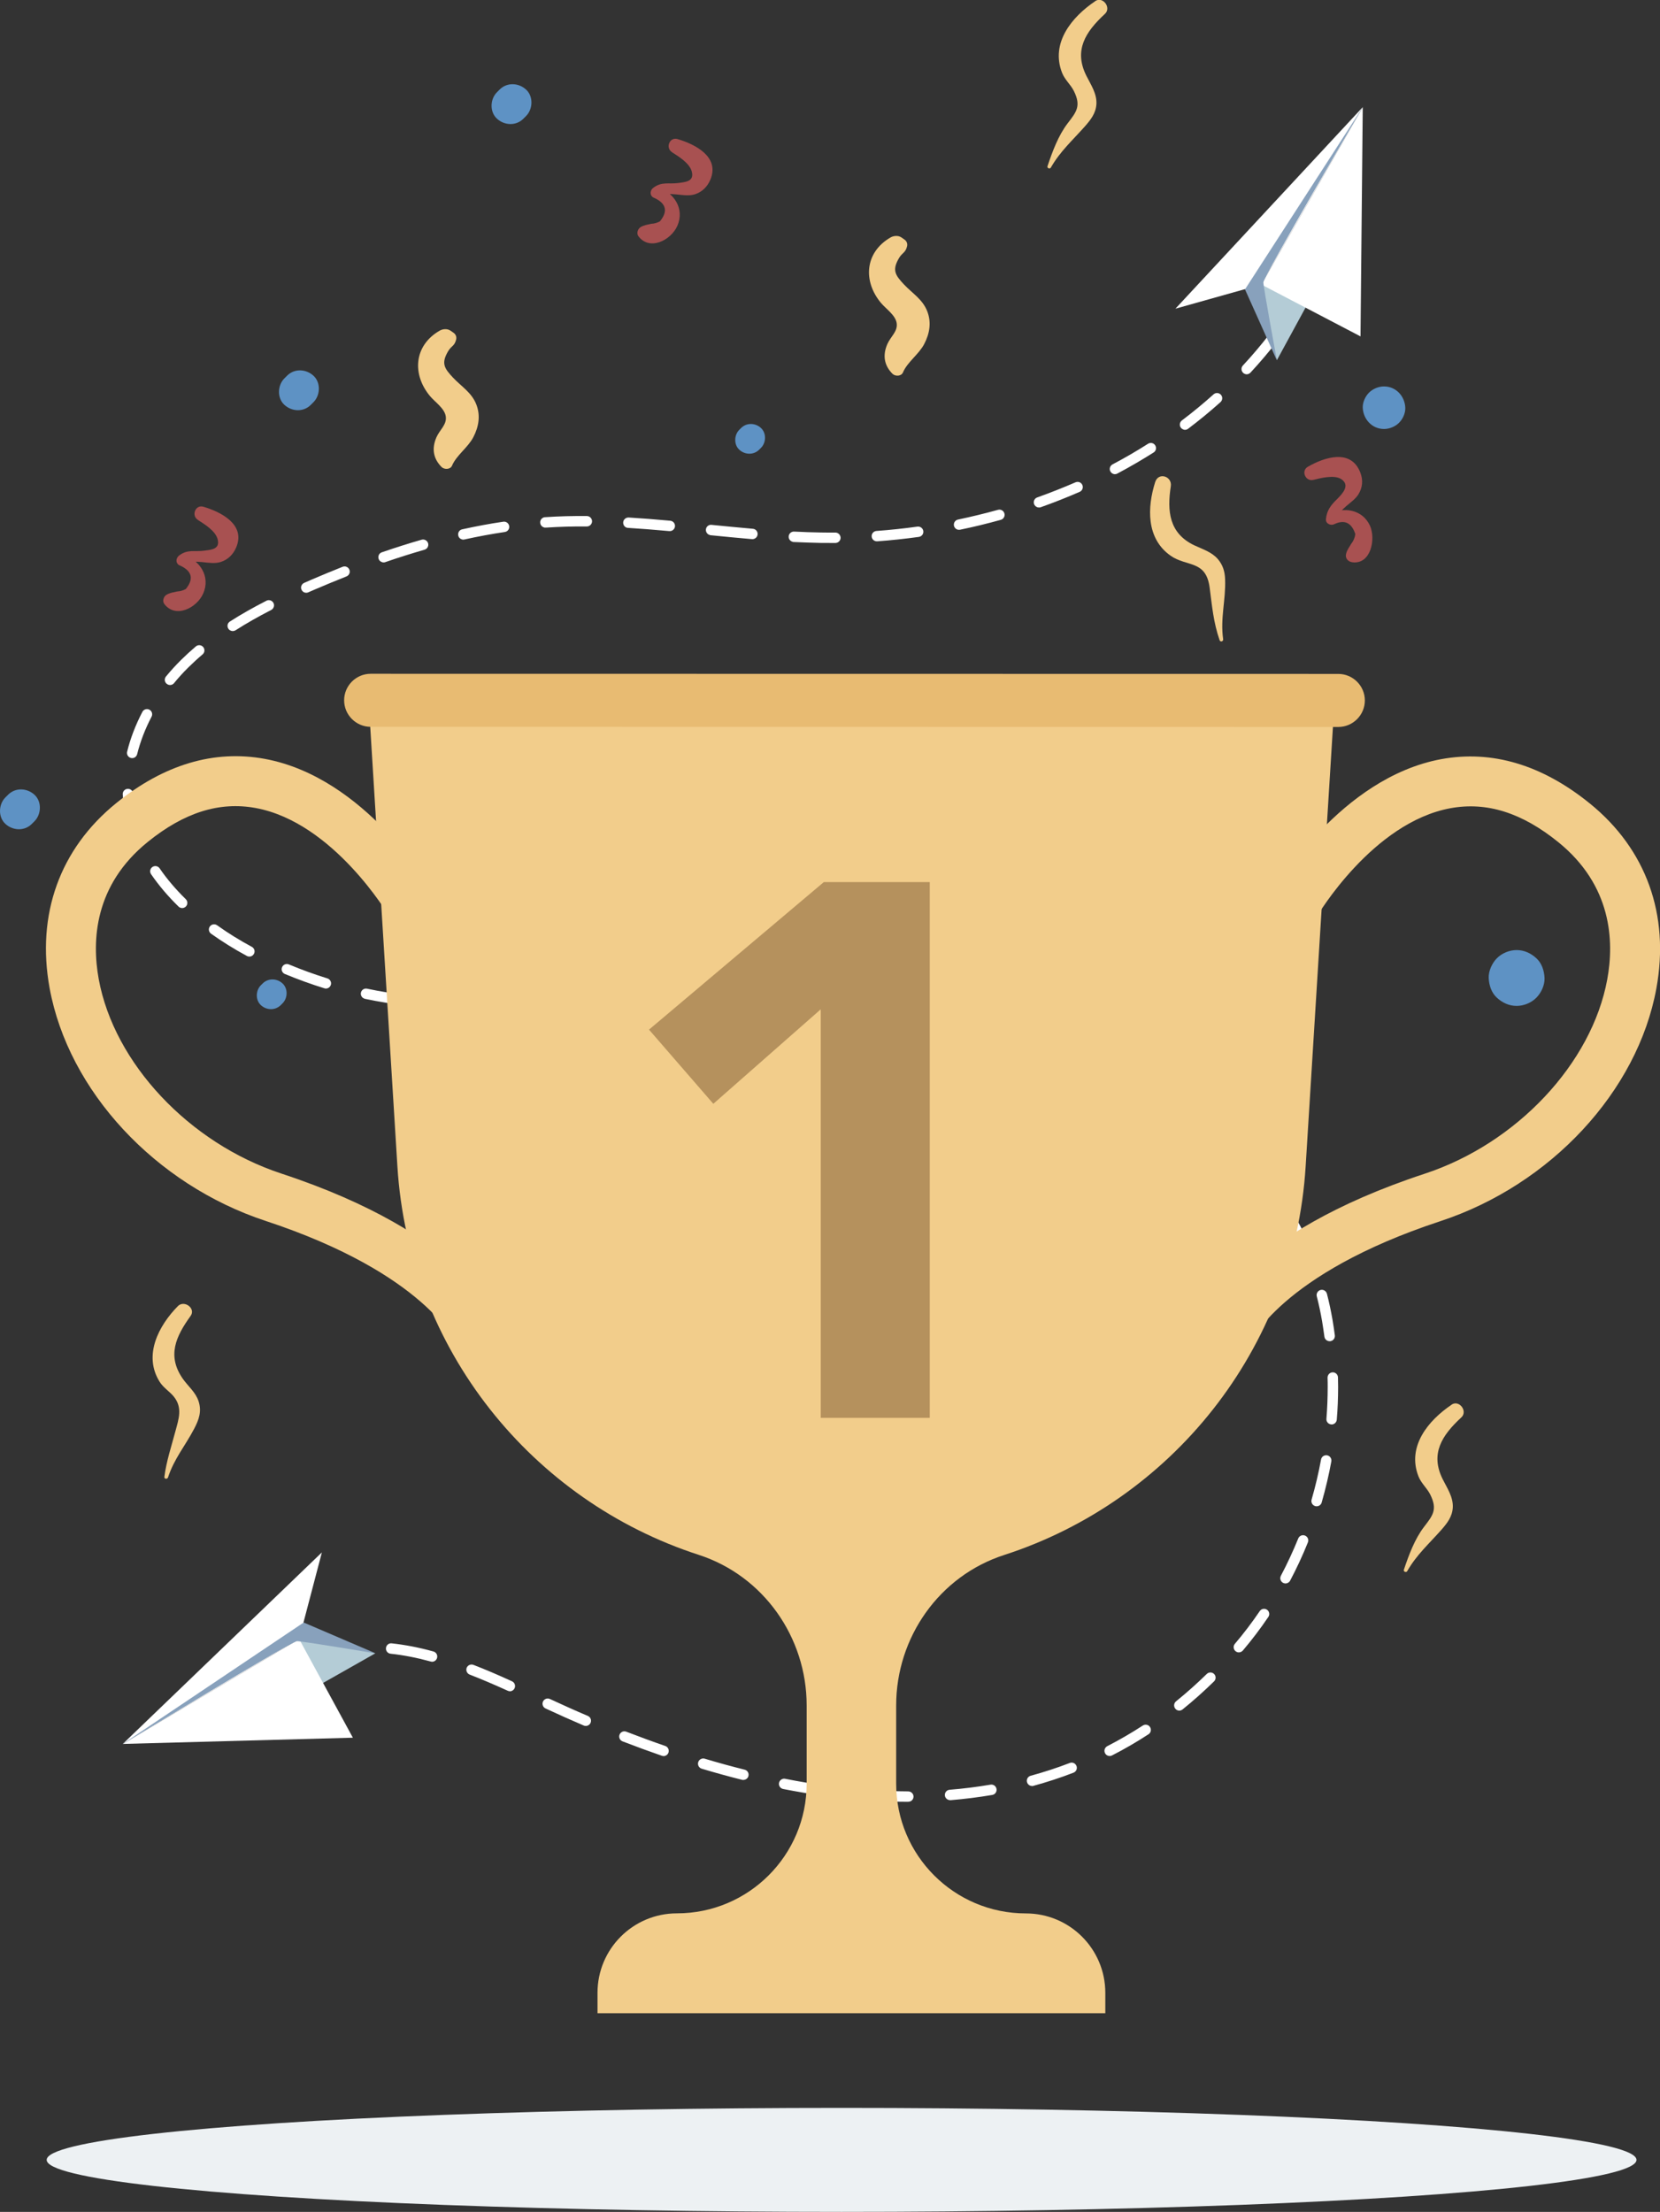 <?xml version="1.0" encoding="UTF-8"?><svg xmlns="http://www.w3.org/2000/svg" viewBox="0 0 237.23 316.07"><rect x="0" y="0" width="237.23" height="316.07" fill="#333333" stroke="none"/><defs><style>.d{fill:#edf1f3;}.e{fill:#fff;}.f{fill:#f2cd8b;}.g{fill:#e8bb72;}.h{fill:#b5915d;}.i{fill:#b4ccd6;}.j{fill:#a85151;}.k{fill:#88a1bc;}.l{fill:#5e92c4;}</style></defs><g id="a"/><g id="b"><g id="c"><g><path class="e" d="M129.82,257.47c-1.98,0-3.99-.07-6.01-.22-.41-.03-.72-.39-.69-.8,.03-.41,.38-.72,.8-.69,1.98,.14,3.95,.21,5.87,.22,.41,0,.76,.33,.76,.74s-.32,.74-.73,.74Zm5.95-.24c-.38,0-.71-.3-.74-.68-.03-.41,.27-.77,.68-.8,1.98-.16,3.95-.41,5.84-.73,.41-.07,.79,.2,.86,.61,.07,.41-.2,.79-.61,.86-1.94,.33-3.95,.58-5.98,.75-.02,0-.04,0-.06,0Zm-17.83-.6s-.07,0-.1,0c-1.94-.27-3.93-.6-5.92-.99-.4-.08-.67-.47-.59-.87,.08-.4,.47-.67,.87-.59,1.97,.39,3.93,.72,5.83,.98,.41,.06,.69,.43,.64,.84-.05,.37-.37,.64-.74,.64Zm29.55-1.42c-.33,0-.63-.22-.72-.55-.11-.4,.13-.81,.52-.91,1.9-.52,3.78-1.13,5.59-1.83,.38-.15,.81,.04,.96,.43,.15,.38-.04,.81-.43,.96-1.86,.72-3.79,1.35-5.73,1.88-.06,.02-.13,.03-.2,.03Zm-41.25-.86c-.06,0-.12,0-.18-.02-1.89-.47-3.84-1.01-5.78-1.59-.39-.12-.62-.53-.5-.93,.12-.39,.54-.62,.93-.5,1.92,.58,3.84,1.1,5.71,1.57,.4,.1,.64,.5,.54,.9-.08,.34-.39,.56-.72,.56Zm-11.42-3.42c-.08,0-.16-.01-.24-.04-1.85-.64-3.73-1.33-5.62-2.06-.38-.15-.57-.58-.42-.96,.15-.38,.58-.57,.96-.42,1.87,.72,3.74,1.41,5.57,2.04,.39,.13,.59,.56,.46,.95-.11,.31-.4,.5-.7,.5Zm63.76,0c-.27,0-.53-.15-.66-.41-.19-.37-.04-.81,.32-1,1.73-.89,3.44-1.88,5.08-2.95,.35-.22,.81-.13,1.03,.22,.22,.34,.13,.81-.22,1.03-1.68,1.1-3.44,2.12-5.22,3.03-.11,.06-.22,.08-.34,.08Zm-74.87-4.3c-.1,0-.2-.02-.29-.06-1.8-.77-3.64-1.59-5.46-2.44-.37-.17-.53-.62-.36-.99,.17-.37,.62-.54,.99-.36,1.81,.84,3.63,1.66,5.42,2.42,.38,.16,.55,.6,.39,.98-.12,.28-.4,.45-.68,.45Zm84.83-2.19c-.22,0-.43-.09-.58-.28-.26-.32-.21-.79,.11-1.05,1.5-1.21,2.98-2.53,4.39-3.91,.29-.29,.77-.28,1.05,.01,.29,.29,.28,.77-.01,1.05-1.45,1.42-2.96,2.77-4.5,4.01-.14,.11-.3,.17-.47,.17Zm-95.67-2.77c-.1,0-.21-.02-.31-.07-2.03-.92-3.81-1.68-5.44-2.31-.38-.15-.57-.58-.43-.96,.15-.38,.58-.57,.96-.43,1.66,.64,3.47,1.41,5.52,2.35,.37,.17,.54,.61,.37,.99-.13,.27-.4,.44-.68,.44Zm-28.62-3.65c-.28,0-.55-.16-.68-.43-.17-.37,0-.82,.37-.99,1.85-.85,3.84-1.42,5.91-1.71,.41-.06,.78,.23,.84,.64,.06,.41-.23,.78-.64,.84-1.93,.26-3.78,.8-5.49,1.58-.1,.05-.21,.07-.31,.07Zm17.49-.57c-.07,0-.13,0-.2-.03-2.01-.55-3.93-.92-5.72-1.11-.41-.04-.71-.41-.66-.82,.04-.41,.4-.71,.82-.66,1.87,.2,3.88,.58,5.96,1.16,.4,.11,.63,.52,.52,.92-.09,.33-.39,.55-.72,.55Zm115.3-1.33c-.17,0-.34-.06-.48-.18-.31-.27-.35-.74-.08-1.05,1.26-1.48,2.45-3.05,3.55-4.67,.23-.34,.69-.43,1.03-.2,.34,.23,.43,.69,.2,1.03-1.13,1.67-2.36,3.29-3.65,4.81-.15,.17-.36,.26-.57,.26Zm6.67-9.85c-.12,0-.24-.03-.35-.09-.36-.19-.5-.64-.31-1.01,.91-1.72,1.74-3.51,2.48-5.33,.15-.38,.59-.57,.97-.41,.38,.15,.57,.59,.41,.97-.75,1.87-1.61,3.71-2.54,5.47-.13,.25-.39,.4-.66,.4Zm4.45-11.03c-.07,0-.14,0-.21-.03-.4-.11-.62-.53-.51-.92,.54-1.88,1-3.8,1.35-5.73,.07-.4,.45-.67,.87-.6,.4,.07,.67,.46,.6,.87-.36,1.97-.83,3.95-1.38,5.87-.09,.33-.39,.54-.72,.54Zm2.14-11.7s-.04,0-.06,0c-.41-.03-.72-.39-.68-.8,.12-1.52,.18-3.05,.18-4.56,0-.44,0-.88-.02-1.32,0-.41,.32-.75,.73-.76h.02c.4,0,.73,.32,.74,.73,.01,.45,.02,.9,.02,1.36,0,1.55-.06,3.12-.19,4.67-.03,.39-.36,.69-.74,.69Zm-.29-11.89c-.37,0-.69-.27-.74-.65-.1-.73-.21-1.47-.33-2.2-.21-1.21-.46-2.41-.76-3.56-.1-.4,.14-.8,.54-.91,.4-.1,.8,.14,.91,.54,.31,1.19,.57,2.43,.79,3.68,.13,.75,.24,1.5,.34,2.26,.05,.41-.23,.78-.64,.84-.03,0-.07,0-.1,0Zm-2.99-11.49c-.29,0-.57-.17-.69-.46-.74-1.79-1.62-3.55-2.62-5.22-.21-.35-.09-.81,.26-1.02,.35-.21,.81-.09,1.02,.26,1.03,1.74,1.95,3.56,2.71,5.41,.16,.38-.02,.82-.4,.97-.09,.04-.19,.06-.28,.06Zm-6.05-10.21c-.22,0-.44-.1-.58-.28-1.18-1.48-2.51-2.95-3.93-4.35-.29-.29-.3-.76,0-1.05,.29-.29,.76-.3,1.05,0,1.47,1.44,2.83,2.95,4.05,4.48,.26,.32,.2,.79-.12,1.05-.14,.11-.3,.16-.46,.16Zm-8.45-8.35c-.16,0-.33-.05-.46-.16-1.47-1.18-3.07-2.35-4.76-3.48-.34-.23-.43-.69-.2-1.03,.23-.34,.69-.43,1.03-.2,1.72,1.15,3.36,2.35,4.86,3.55,.32,.26,.37,.73,.12,1.05-.15,.18-.36,.28-.58,.28Zm-9.87-6.66c-.13,0-.26-.03-.37-.1-1.62-.94-3.37-1.89-5.2-2.83-.37-.19-.51-.64-.32-1,.19-.37,.64-.51,1-.32,1.85,.95,3.62,1.92,5.26,2.87,.36,.21,.48,.66,.27,1.02-.14,.24-.39,.37-.64,.37Zm-10.56-5.5c-.11,0-.22-.02-.33-.08l-.72-.36c-1.54-.76-3.08-1.52-4.62-2.27-.37-.18-.52-.63-.34-1,.18-.37,.63-.52,1-.34,1.54,.76,3.08,1.51,4.62,2.27l.72,.36c.37,.18,.52,.63,.34,1-.13,.26-.39,.42-.67,.42Zm-10.71-5.23c-.11,0-.22-.02-.32-.07-1.79-.86-3.58-1.7-5.38-2.53-.37-.17-.54-.61-.36-.99,.17-.37,.61-.54,.99-.36,1.81,.83,3.6,1.68,5.4,2.54,.37,.18,.53,.62,.35,.99-.13,.27-.39,.42-.67,.42Zm-10.82-4.98c-.1,0-.2-.02-.3-.06-1.87-.82-3.71-1.6-5.47-2.31-.38-.16-.56-.59-.41-.97,.15-.38,.59-.56,.97-.41,1.77,.72,3.62,1.5,5.5,2.33,.38,.16,.55,.6,.38,.98-.12,.28-.4,.45-.68,.45Zm-11.04-4.48c-.09,0-.17-.01-.26-.05-1.9-.7-3.78-1.36-5.6-1.96-.39-.13-.6-.55-.48-.94,.13-.39,.54-.61,.94-.48,1.84,.6,3.74,1.27,5.65,1.97,.39,.14,.58,.57,.44,.96-.11,.3-.4,.49-.7,.49Z"/><polygon class="i" points="53.64 236.25 37.86 245.2 42.98 233.57 53.64 236.25"/><polygon class="e" points="17.55 249.2 50.43 248.31 42.75 234.21 17.55 249.2"/><polygon class="e" points="42.75 234.21 46 221.83 17.55 249.2 42.75 234.21"/><path class="k" d="M17.55,249.2l25.85-17.35,10.1,4.33,.14,.07s-10.83-1.8-11.21-1.73c-1.07,.2-24.87,14.69-24.87,14.69Z"/></g><path class="e" d="M52.14,142.72c-.39-.09-.64-.48-.56-.87,.08-.4,.48-.66,.88-.57,1.9,.4,3.85,.72,5.79,.94,.4,.04,.7,.42,.65,.82-.05,.41-.42,.7-.82,.65-1.98-.23-3.97-.55-5.92-.96h-.02Zm-5.74-1.49s-.03,0-.05-.01c-1.91-.59-3.81-1.28-5.64-2.04-.38-.16-.56-.59-.4-.97,.16-.38,.6-.56,.97-.4,1.79,.75,3.64,1.42,5.51,2,.39,.12,.61,.54,.49,.93-.12,.37-.5,.59-.88,.5Zm17.51,2.85c-.33-.08-.58-.38-.57-.74,0-.41,.35-.73,.76-.72,1.95,.05,3.92,0,5.86-.13,.41-.03,.76,.28,.79,.69,.03,.41-.28,.76-.69,.79-1.98,.14-4,.18-6,.14-.05,0-.1,0-.15-.02Zm-28.45-7.41c-.06-.01-.12-.04-.18-.07-1.8-.97-3.52-2.04-5.12-3.18-.33-.24-.41-.7-.17-1.03,.24-.33,.7-.41,1.04-.17,1.55,1.11,3.21,2.14,4.96,3.08,.36,.19,.5,.64,.3,1-.16,.3-.5,.45-.82,.37Zm40.27,6.59c-.28-.07-.51-.3-.56-.6-.07-.4,.21-.79,.61-.85,1.93-.32,3.86-.73,5.73-1.23,.4-.11,.8,.13,.91,.53,.11,.4-.13,.8-.53,.91-1.92,.51-3.89,.94-5.87,1.26-.1,.02-.2,.01-.29,0Zm-49.86-13.52c-.13-.03-.25-.09-.35-.19-1.51-1.47-2.83-3.03-3.93-4.63-.23-.34-.15-.8,.19-1.03,.34-.23,.8-.15,1.03,.19,1.04,1.52,2.3,3,3.74,4.41,.29,.29,.3,.76,.01,1.05-.19,.19-.46,.26-.7,.2Zm-6.57-9.76c-.24-.06-.44-.22-.53-.47-.62-1.7-1.01-3.45-1.17-5.21-.02-.27-.04-.53-.06-.8-.02-.41,.3-.76,.71-.78,.4-.02,.76,.29,.78,.7,.01,.25,.03,.49,.05,.74,.15,1.63,.51,3.25,1.09,4.83,.14,.39-.06,.81-.44,.95-.14,.05-.29,.06-.42,.03Zm-.59-11.67h0c-.4-.1-.64-.5-.54-.9,.47-1.92,1.21-3.83,2.18-5.69,.19-.36,.64-.5,1-.31,.36,.19,.5,.64,.31,1-.92,1.76-1.61,3.56-2.06,5.36-.1,.4-.49,.64-.89,.54Zm5.41-10.45c-.11-.03-.21-.07-.3-.15-.32-.26-.36-.73-.1-1.04,.68-.83,1.41-1.63,2.18-2.39,.66-.65,1.37-1.3,2.09-1.91,.31-.26,.78-.23,1.05,.09,.26,.31,.23,.78-.09,1.05-.7,.59-1.37,1.21-2.01,1.84-.73,.72-1.43,1.48-2.07,2.27-.19,.23-.48,.31-.74,.25Zm8.96-7.71c-.18-.04-.35-.15-.45-.32-.22-.35-.12-.8,.23-1.02,1.59-1.02,3.3-1.99,5.22-2.97,.36-.19,.81-.04,1,.32,.19,.36,.04,.81-.32,1-1.87,.96-3.54,1.91-5.09,2.9-.18,.11-.38,.14-.57,.1Zm10.52-5.46c-.22-.05-.41-.2-.51-.42-.17-.38,0-.81,.38-.98,.36-.16,.72-.31,1.07-.47,1.51-.65,3-1.26,4.43-1.83,.38-.15,.81,.04,.96,.42,.15,.38-.04,.81-.42,.96-1.42,.56-2.89,1.17-4.39,1.81-.35,.15-.71,.31-1.06,.46-.15,.07-.32,.08-.47,.04Zm11.04-4.35c-.24-.06-.45-.23-.53-.48-.13-.39,.07-.81,.46-.94,1.92-.66,3.84-1.27,5.69-1.8,.39-.11,.8,.12,.92,.51,.11,.39-.11,.8-.51,.92-1.83,.53-3.72,1.12-5.62,1.78-.14,.05-.28,.05-.41,.02Zm11.4-3.26c-.27-.06-.49-.27-.55-.56-.09-.4,.16-.8,.56-.88,1.98-.44,3.96-.81,5.88-1.09,.4-.06,.78,.22,.84,.63,.06,.41-.22,.78-.63,.84-1.89,.28-3.83,.64-5.78,1.07-.11,.03-.22,.02-.33,0Zm11.73-1.71c-.31-.07-.55-.34-.57-.68-.03-.41,.28-.76,.69-.79h.08c1.9-.13,3.82-.18,5.9-.16,.41,0,.74,.34,.74,.75,0,.41-.34,.74-.75,.74-2.04-.02-3.94,.04-5.79,.16h-.09c-.07,.01-.15,0-.22-.01Zm11.86,.05c-.35-.08-.59-.4-.57-.77,.02-.41,.38-.72,.79-.7,1.79,.11,3.68,.25,5.94,.46,.41,.04,.71,.4,.67,.81-.04,.41-.4,.71-.81,.67-2.24-.2-4.12-.35-5.89-.46-.04,0-.09,0-.13-.02Zm11.82,1.03c-.36-.08-.6-.42-.57-.79,.04-.41,.4-.71,.81-.66,1.97,.19,3.93,.39,5.9,.56,.41,.03,.71,.39,.68,.8-.04,.41-.39,.71-.8,.68-1.97-.17-3.95-.36-5.92-.56-.03,0-.07,0-.1-.02Zm11.83,.97c-.34-.08-.59-.4-.57-.76,.02-.41,.37-.72,.78-.7,1.3,.07,2.58,.11,3.78,.13,.7,.01,1.4,.02,2.11,.01,.41,0,.74,.33,.75,.74,0,.41-.33,.74-.74,.75-.72,0-1.43,0-2.14-.01-1.22-.02-2.51-.07-3.83-.13-.05,0-.09,0-.13-.02Zm11.86-.09c-.31-.07-.55-.34-.57-.67-.03-.41,.28-.76,.69-.79,1.95-.14,3.92-.35,5.85-.62,.41-.05,.78,.23,.84,.63,.06,.41-.23,.78-.63,.84-1.96,.27-3.96,.49-5.95,.63-.08,0-.15,0-.22-.02Zm11.75-1.64c-.27-.06-.5-.28-.56-.57-.08-.4,.17-.79,.58-.88,1.92-.4,3.84-.87,5.72-1.39,.39-.11,.8,.12,.91,.52,.11,.39-.12,.8-.51,.91-1.91,.53-3.86,1.01-5.81,1.41-.11,.02-.22,.02-.32,0Zm11.42-3.19c-.24-.06-.44-.23-.53-.47-.14-.39,.06-.81,.45-.95,1.85-.66,3.69-1.39,5.47-2.16,.38-.16,.81,0,.98,.38,.16,.38,0,.81-.38,.98-1.81,.79-3.68,1.53-5.57,2.2-.14,.05-.28,.05-.42,.02Zm10.86-4.76c-.2-.05-.38-.18-.49-.38-.19-.36-.05-.81,.31-1,1.74-.92,3.45-1.91,5.08-2.95,.35-.22,.8-.12,1.02,.23,.22,.35,.12,.8-.23,1.02-1.66,1.05-3.41,2.07-5.18,3.01-.17,.09-.35,.11-.52,.07Zm10.01-6.35c-.16-.04-.31-.13-.42-.27-.25-.33-.18-.79,.14-1.04,1.57-1.18,3.09-2.44,4.53-3.73,.3-.27,.77-.25,1.05,.06,.27,.3,.25,.77-.06,1.05-1.47,1.32-3.03,2.6-4.63,3.81-.18,.14-.41,.18-.62,.13Zm8.81-7.93c-.12-.03-.24-.09-.33-.18-.3-.28-.32-.75-.04-1.05,1.33-1.43,2.61-2.94,3.79-4.47,.25-.32,.72-.38,1.04-.13,.32,.25,.38,.72,.13,1.04-1.21,1.57-2.51,3.11-3.88,4.58-.19,.2-.46,.28-.71,.22Zm7.33-9.32c-.1-.02-.19-.06-.27-.13-.33-.24-.4-.71-.15-1.04,1.01-1.36,2.37-3.1,3.99-4.57,.3-.28,.77-.25,1.05,.05,.28,.3,.25,.77-.05,1.05-1.52,1.37-2.77,2.97-3.79,4.36-.18,.25-.49,.35-.77,.28Z"/><polygon class="i" points="182.48 51.47 191.12 35.61 179.62 40.9 182.48 51.47"/><polygon class="e" points="194.75 15.31 194.43 48.07 180.26 40.66 194.75 15.31"/><polygon class="e" points="180.26 40.66 167.98 44.11 194.75 15.31 180.26 40.66"/><path class="k" d="M194.75,15.31l-16.83,26.04,4.48,9.98,.07,.14s-1.98-10.75-1.92-11.14c.18-1.07,14.2-25.02,14.2-25.02Z"/><g><path class="f" d="M52.69,100.3l4.1,66.33c1.62,26.23,19.27,47.84,43.06,55.55,9.26,3,15.43,11.78,15.43,21.52v11.17c0,10.24-8.3,18.54-18.54,18.54h0c-6.27,0-11.35,5.08-11.35,11.35v2.92h72.57v-2.91c0-6.27-5.08-11.35-11.35-11.35h0c-10.24,0-18.54-8.3-18.54-18.54v-11.17c0-9.74,6.17-18.52,15.44-21.51,23.79-7.7,41.45-29.31,43.08-55.54l4.12-66.33-138-.02Z"/><path class="g" d="M191.26,96.3l-138.29-.02c-2.09,0-3.79,1.71-3.79,3.79h0c0,2.09,1.71,3.79,3.79,3.79l138.29,.02c2.09,0,3.79-1.71,3.79-3.79h0c0-2.09-1.71-3.79-3.79-3.79Z"/><path class="f" d="M178.59,192.03l-6.67-2.53c.49-1.32,5.52-13.17,31.68-21.78,13.16-4.33,23.88-15.75,26.09-27.76,1.02-5.54,.63-13.44-6.98-19.61-5.21-4.22-10.25-5.81-15.42-4.86-11.15,2.04-19.02,15.34-19.1,15.48l-6.18-3.58c.38-.66,9.56-16.25,23.95-18.91,7.25-1.33,14.4,.79,21.24,6.33,8.06,6.53,11.44,15.92,9.51,26.44-2.69,14.7-15.1,28.06-30.87,33.25-22.87,7.53-27.2,17.43-27.24,17.53Z"/><path class="f" d="M65.19,192.01l6.67-2.53c-.49-1.32-5.51-13.17-31.67-21.79-13.16-4.34-23.88-15.76-26.08-27.77-1.01-5.54-.62-13.44,6.99-19.6,5.21-4.22,10.25-5.81,15.43-4.86,11.15,2.05,19.01,15.35,19.09,15.48l6.18-3.58c-.38-.66-9.55-16.25-23.95-18.92-7.25-1.33-14.4,.79-21.24,6.32-8.06,6.53-11.44,15.92-9.52,26.44,2.69,14.7,15.09,28.06,30.86,33.26,22.87,7.54,27.19,17.44,27.23,17.54Z"/><path class="h" d="M117.3,144.22l-15.36,13.51-9.19-10.6,24.98-21.08h15.14v76.56h-15.58v-58.4Z"/></g><path class="l" d="M44.42,57.85l.38-.38c.99-.99,1.06-2.81,0-3.78-1.07-.98-2.73-1.06-3.78,0l-.38,.38c-.99,.99-1.06,2.81,0,3.78,1.07,.98,2.73,1.06,3.78,0h0Z"/><path class="l" d="M108.49,64.26l.26-.26c.74-.74,.8-2.1,0-2.84-.8-.74-2.04-.79-2.84,0l-.26,.26c-.74,.74-.8,2.1,0,2.84,.8,.74,2.04,.79,2.84,0h0Z"/><path class="l" d="M40.12,143.63l.26-.26c.74-.74,.8-2.1,0-2.84-.8-.74-2.04-.79-2.84,0l-.26,.26c-.74,.74-.8,2.1,0,2.84,.8,.74,2.04,.79,2.84,0h0Z"/><path class="f" d="M165.09,68.87c-1.15,3.64-1.3,8.07,2.19,10.53,2.33,1.64,5.06,.58,5.59,4.56,.34,2.59,.53,4.93,1.42,7.51,.11,.33,.56,.19,.51-.14-.43-2.97,.39-5.62,.28-8.54-.04-1.12-.31-2.04-1.03-2.89-.88-1.03-2.19-1.42-3.38-1.98-3.59-1.71-3.9-4.88-3.35-8.43,.22-1.44-1.77-2.07-2.23-.61h0Z"/><path class="f" d="M25.43,186.63c-2.75,2.79-5,7.04-2.61,10.83,.53,.85,1.4,1.35,2.02,2.11,1.28,1.59,.7,3.19,.23,4.94-.58,2.19-1.29,4.27-1.58,6.54-.04,.31,.43,.34,.52,.07,.89-2.71,2.46-4.51,3.74-6.96,.68-1.3,1.1-2.47,.63-3.92-.41-1.28-1.49-2.14-2.24-3.2-2.3-3.28-1.03-6.05,1.1-9,.78-1.08-.91-2.32-1.82-1.4h0Z"/><path class="f" d="M207.43,200.74c-3.32,2.24-6.39,5.95-4.72,10.22,.39,1,1.22,1.67,1.69,2.61,1.07,2.16,.35,2.99-.89,4.61-1.34,1.75-2.18,4.04-2.88,6.12-.1,.29,.34,.46,.48,.2,1.34-2.34,3.14-3.93,4.89-5.91,.83-.95,1.55-1.87,1.62-3.19,.07-1.48-.81-2.76-1.44-4.02-1.83-3.66-.1-6.29,2.66-8.84,.95-.88-.3-2.56-1.4-1.82h0Z"/><path class="j" d="M187.67,68.58c1.04-.26,3.03-.78,4.03-.1,1.26,.86,.2,2.03-.64,2.86-.88,.86-1.46,1.61-1.57,2.86-.05,.63,.71,.97,1.21,.69,1.46-.67,2.46-.19,2.99,1.43-.07,.54-.28,1.01-.61,1.42-.29,.53-.56,.79-.71,1.4-.17,.66,.31,1.14,.92,1.21,2.63,.31,3.34-3.33,2.5-5.21-1.06-2.35-3.78-2.79-5.89-1.64l1.21,.69c.18-1.49,2.23-2.31,2.99-3.5,.63-1,.73-2.06,.3-3.17-1.33-3.44-5.12-2.19-7.5-.82-1.01,.59-.33,2.15,.79,1.87h0Z"/><path class="j" d="M96.04,21.76c.93,.59,2.48,1.54,2.81,2.71,.42,1.49-.91,1.54-1.91,1.68-1.38,.19-2.36-.24-3.58,.69-.54,.41-.52,1.24,.19,1.46,1.67,.79,1.92,1.91,.76,3.33-.39,.21-.8,.33-1.24,.35-.58,.14-.96,.16-1.5,.46-.41,.23-.65,.9-.34,1.31,1.59,2.13,4.65,.61,5.57-1.48,1.07-2.44-.48-4.77-2.83-5.52,.06,.49,.13,.98,.19,1.46,1.52-1.08,3.48,.09,5.16-.45,1.03-.33,1.78-1.09,2.2-2.09,1.37-3.27-2.19-5.06-4.7-5.8-1.14-.33-1.75,1.26-.79,1.87h0Z"/><path class="f" d="M64.8,47.54l-.42-.29c-.44-.31-1.1-.26-1.55,0-3.69,2.13-3.97,6.26-1.36,9.37,.71,.84,2.05,1.73,2.23,2.85,.2,1.2-.87,1.95-1.33,3.02-.69,1.58-.47,3.03,.73,4.24,.39,.39,1.26,.38,1.5-.19,.63-1.49,2.28-2.59,3.05-4.08,.76-1.47,1.04-3.05,.43-4.64-.66-1.73-2.14-2.58-3.35-3.87-1.2-1.29-1.74-2.01-.67-3.79,.47-.77,.9-.7,1.13-1.65,.09-.4-.07-.75-.39-.97h0Z"/><path class="l" d="M197.79,61.3c.78,0,1.6-.34,2.15-.89s.92-1.39,.89-2.15c-.07-1.65-1.33-3.04-3.04-3.04-.78,0-1.6,.34-2.15,.89-.53,.53-.92,1.39-.89,2.15,.07,1.65,1.33,3.04,3.04,3.04h0Z"/><path class="l" d="M216.74,143.74c1.02,0,2.1-.44,2.82-1.17s1.21-1.83,1.17-2.82c-.05-1.03-.38-2.1-1.17-2.82-.78-.72-1.74-1.17-2.82-1.17-1.02,0-2.1,.44-2.82,1.17-.69,.69-1.21,1.83-1.17,2.82,.05,1.03,.38,2.1,1.17,2.82,.78,.72,1.74,1.17,2.82,1.17h0Z"/><path class="l" d="M74.8,16.96l.38-.38c.99-.99,1.06-2.81,0-3.78-1.07-.98-2.73-1.06-3.78,0l-.38,.38c-.99,.99-1.06,2.81,0,3.78,1.07,.98,2.73,1.06,3.78,0h0Z"/><path class="f" d="M156.5,.18c-3.32,2.24-6.39,5.95-4.72,10.22,.39,1,1.22,1.67,1.69,2.61,1.07,2.16,.35,2.99-.89,4.61-1.34,1.75-2.18,4.04-2.88,6.12-.1,.29,.34,.46,.48,.2,1.34-2.34,3.14-3.93,4.89-5.91,.83-.95,1.55-1.87,1.62-3.19,.07-1.48-.81-2.76-1.44-4.02-1.83-3.66-.1-6.29,2.66-8.84,.95-.88-.3-2.56-1.4-1.82h0Z"/><path class="j" d="M28.28,74.3c.93,.59,2.48,1.54,2.81,2.71,.42,1.49-.91,1.54-1.91,1.68-1.38,.19-2.36-.24-3.58,.69-.54,.41-.52,1.24,.19,1.46,1.67,.79,1.92,1.91,.76,3.33-.39,.21-.8,.33-1.24,.35-.58,.14-.96,.16-1.5,.46-.41,.23-.65,.9-.34,1.31,1.59,2.13,4.65,.61,5.57-1.48,1.07-2.44-.48-4.77-2.83-5.52,.06,.49,.13,.98,.19,1.46,1.52-1.08,3.48,.09,5.16-.45,1.03-.33,1.78-1.09,2.2-2.09,1.37-3.27-2.19-5.06-4.7-5.8-1.14-.33-1.75,1.26-.79,1.87h0Z"/><path class="l" d="M4.55,117.73l.38-.38c.99-.99,1.06-2.81,0-3.78-1.07-.98-2.73-1.06-3.78,0l-.38,.38c-.99,.99-1.06,2.81,0,3.78,1.07,.98,2.73,1.06,3.78,0h0Z"/><path class="f" d="M129.24,34.22l-.42-.29c-.44-.31-1.1-.26-1.55,0-3.69,2.13-3.97,6.26-1.36,9.37,.71,.84,2.05,1.73,2.23,2.85,.2,1.2-.87,1.95-1.33,3.02-.69,1.58-.47,3.03,.73,4.24,.39,.39,1.26,.38,1.5-.19,.63-1.49,2.28-2.59,3.05-4.08,.76-1.47,1.04-3.05,.43-4.64-.66-1.73-2.14-2.58-3.35-3.87-1.2-1.29-1.74-2.01-.67-3.79,.47-.77,.9-.7,1.13-1.65,.09-.4-.07-.75-.39-.97h0Z"/><ellipse class="d" cx="120.27" cy="308.64" rx="113.6" ry="7.43"/></g></g></svg>